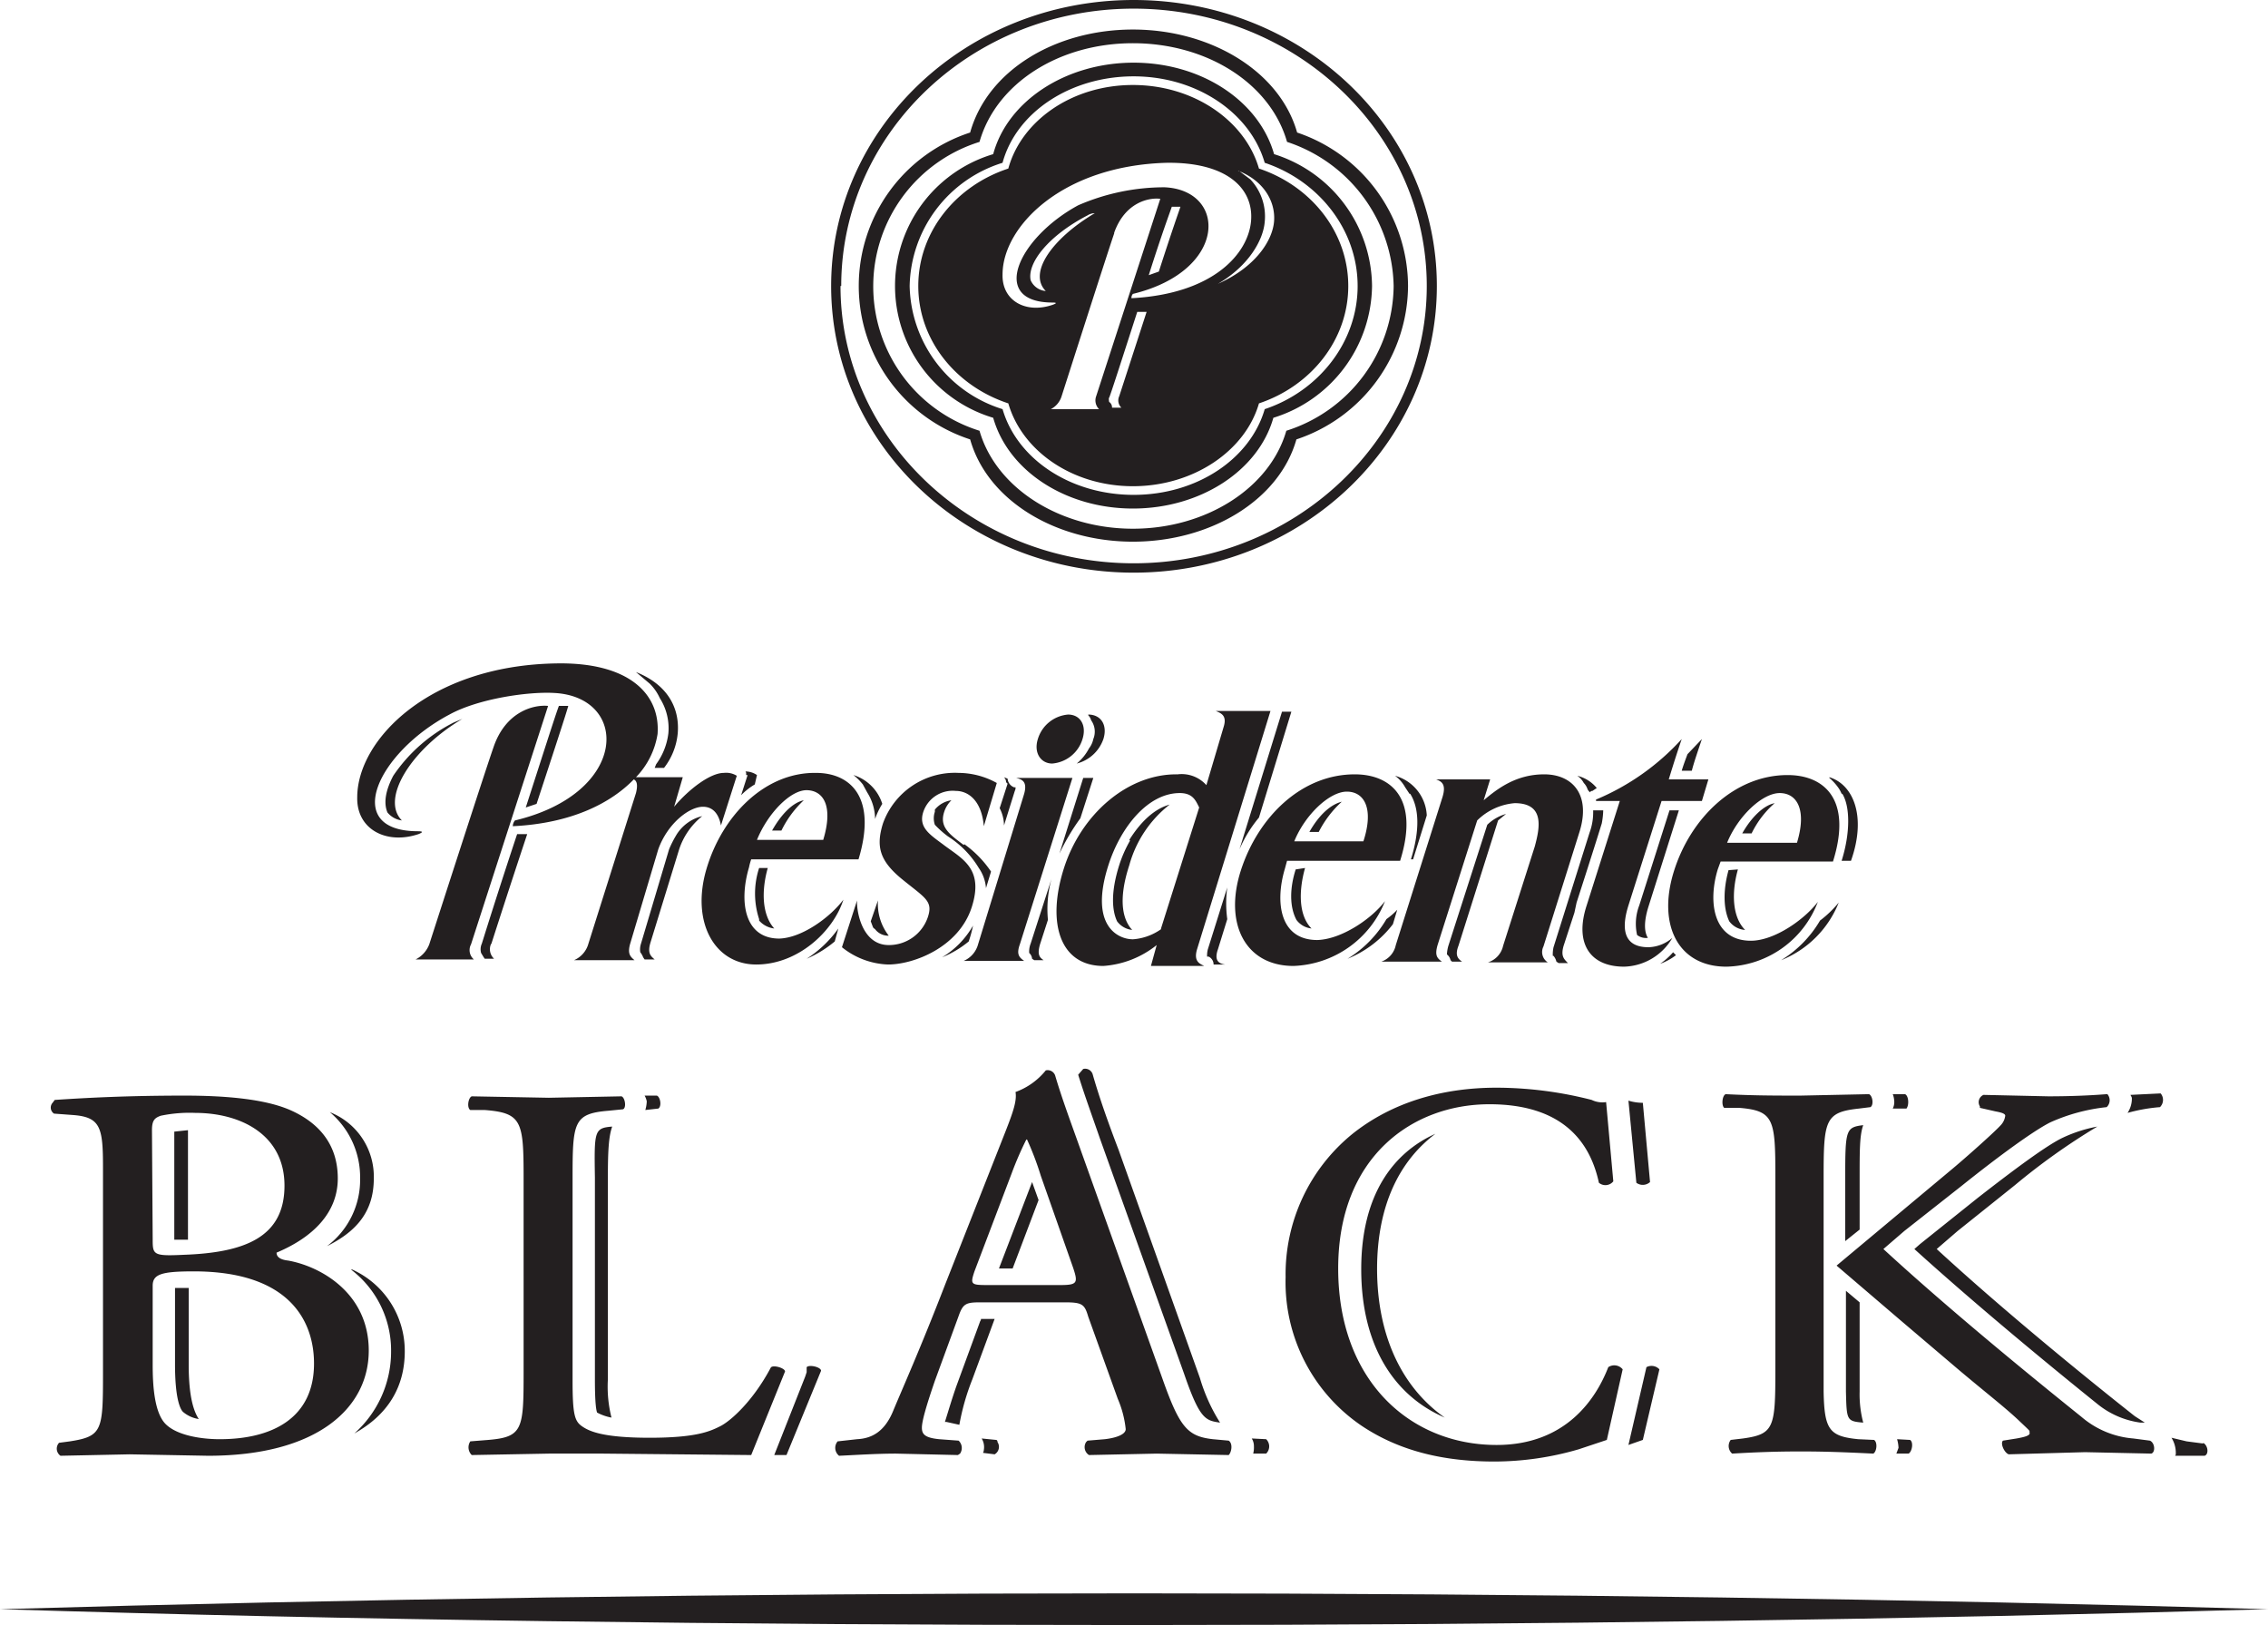 <svg xmlns="http://www.w3.org/2000/svg" viewBox="0 0 314.9 225.6"><defs><style>.ac382724-d8a0-4224-952b-e9fbe4cd21d4,.ad7abc2a-c3f0-48ac-bb82-58706eb1138e{fill:#231f20;}.ac382724-d8a0-4224-952b-e9fbe4cd21d4{fill-rule:evenodd;}</style></defs><title>black_president</title><g id="ebe95140-8581-45cb-ae1e-462a602fd565" data-name="Layer 2"><g id="b5dcfcc4-2945-41fc-851f-ff719de8e592" data-name="Layer 1"><g id="f01aa067-a437-43e8-9422-a9305795e7a7" data-name=" Group "><path id="ab299ac0-e215-4088-a59b-1b817fe49edc" data-name=" Compound Path " class="ad7abc2a-c3f0-48ac-bb82-58706eb1138e" d="M88.3,93.3c4.3,1.7,6.1,4.9,5.8,8.5a9.2,9.2,0,0,1-1.9,4.8H90.9l.2-.5a9.1,9.1,0,0,0,1.7-4.3,7.8,7.8,0,0,0-1.2-4.9,6.6,6.6,0,0,0-1.4-2Zm-25.3,7a22.2,22.2,0,0,0-8.4,7.4c-1,1.9-1.4,3.7-.8,5.1a3.1,3.1,0,0,0,2,1.1c-3-3,1.3-9.9,8.4-14.1l-1.2.5Zm5.2,30.8s2.4-7.5,5-15.3H71.8c-2.6,7.8-4.9,15.2-4.9,15.2a1.9,1.9,0,0,0-.1,1.3l.3.5.2.3h1.3a1.8,1.8,0,0,1-.4-2.1ZM78.9,98H77.6c-.4,1-2.4,7.3-4.6,14.1l1.5-.5C76.7,104.9,78.7,98.8,78.9,98Zm24.7,9.6h.2l-.9,2.8a9,9,0,0,1,1.9-1.5l.3-1.3a2.8,2.8,0,0,0-1.6-.5.4.4,0,0,1,.1.3Zm-9.3,10.3a9.9,9.9,0,0,1,3.2-4.6,5.8,5.8,0,0,0-3.7,2.8,15.1,15.1,0,0,0-.9,1.8L89,131a2.5,2.5,0,0,0-.1,1.2h0a2.5,2.5,0,0,1,.4.7l.2.3h1.4c-.6-.5-1-.9-.6-2.3Zm11.1,2.6a11.4,11.4,0,0,0,0,7.1v.2a3.3,3.3,0,0,0,2.1,1.1c-1.7-1.9-1.8-5.2-.9-8.4Zm6.6,12.6a15.8,15.8,0,0,0,3.9-2.4l.5-1.8a16,16,0,0,1-4.4,4.2Zm-4.8-17.8h1.3a14.3,14.3,0,0,1,3.1-4.2c-1.5.3-3.1,1.9-4.4,4.2Zm12.6-6.4.6,1.1a7,7,0,0,1,1.1,3.7,10,10,0,0,1,1-2.1,6.1,6.1,0,0,0-4-4,8,8,0,0,1,1.3,1.3Zm14,8.4c-2-1.5-3.4-2.5-2.7-4.6a3.9,3.9,0,0,1,1-1.6,3.6,3.6,0,0,0-2.3,1.3v.3a2.8,2.8,0,0,0,0,1.8,13.7,13.7,0,0,0,1.8,1.6l.3.2a13.4,13.4,0,0,1,4,4.2,5.6,5.6,0,0,1,1,2.8l.7-2.3a14.9,14.9,0,0,0-3.7-3.8Zm5.9-8.7.2.2-1.1,3.4a5.3,5.3,0,0,1,.6,2.4l1.5-4.8a.9.9,0,0,0,.1-.5h-.2a1.4,1.4,0,0,1-.9-1.2l-.5-.2a1.1,1.1,0,0,1,.3.7Zm-4.6,19.9a12.1,12.1,0,0,1-4.3,4.4,13.9,13.9,0,0,0,3.7-2.2A17.1,17.1,0,0,0,135.1,128.5Zm-14.2-.6.3.8c.1.2.2.2.3.3a2.3,2.3,0,0,0,1.9.9,7.2,7.2,0,0,1-1.5-4.9ZM150.2,108h.2l-3.3,10.5a30.1,30.1,0,0,1,2.9-4.9l1.8-5.6Zm-5.8,23.1,1.1-3.4a15.8,15.8,0,0,1,.5-5.7l-2.9,9a3,3,0,0,0-.2,1.3h0a1.2,1.2,0,0,1,.4.8l.3.2h1.3c-.6-.4-.9-.8-.5-2.2Zm6.7-31.8a1.6,1.6,0,0,1,.4.7,2.7,2.7,0,0,1,.3,2.6,3.1,3.1,0,0,1-.6,1.3,6.8,6.8,0,0,1-1.7,2.1,5.3,5.3,0,0,0,3.7-3.4c.6-1.9-.3-3.4-2.1-3.4h0Zm26.7-.5h.2l-5.9,19.1a17.9,17.9,0,0,1,2.7-4.4l4.5-14.7Zm-8.7,33,1.3-4.2a16.2,16.2,0,0,1,0-4.4l-2.7,8.6a3.4,3.4,0,0,0-.1,1h.2a1.2,1.2,0,0,1,.7,1.1h1.6C169.4,133.8,168.5,133.5,169.1,131.8Zm-12.2-15.1a17.5,17.5,0,0,0-1.5,3.4c-1.2,3.8-1,6.3-.3,7.8a3,3,0,0,0,2.1,1.2c-1.3-1.4-2-4.1-.4-9a16.1,16.1,0,0,1,5.6-8.4c-2.2.6-4.1,2.5-5.6,4.9Zm23,4c-.8,2.5-.9,5.1.1,7h0a3,3,0,0,0,2.1,1.2c-1.8-1.8-1.8-5.2-.9-8.4Zm1.9-5.2h1.3a14.6,14.6,0,0,1,3.2-4.2c-1.6.4-3.2,1.9-4.5,4.2Zm11.6,12.8.6-2a10,10,0,0,1-1.5,1.3,15.8,15.8,0,0,1-5.4,5.5,15,15,0,0,0,6.3-4.8Zm1.7-19,.6.9h.1c1.2,1.9,1.4,4.9.1,9.1h.3l1.9-6.1a6,6,0,0,0-4.4-5.5A5,5,0,0,1,195.1,109.3Zm7.4,22,5.5-17.4,1.1-.9a6.1,6.1,0,0,0-2.6,1.5l-5.4,16.8a5,5,0,0,0-.2,1.2h0a1.4,1.4,0,0,1,.5.8l.2.2H203c-.6-.4-1-.9-.5-2.2Zm17.4-22.6a2.2,2.2,0,0,1,.5.8,1,1,0,0,0,.4.5c0-.1.1-.2.3-.2l.6-.4a5,5,0,0,0-2.7-1.7,2.8,2.8,0,0,1,.9,1Zm-2.8,22.6,1.5-4.6.3-1.4s2.3-7.1,3.5-11a11,11,0,0,0,.2-1.8h-1.4a8.1,8.1,0,0,1-.5,3.1l-5,15.9a4.5,4.5,0,0,0-.1,1.2h.1a2,2,0,0,1,.4.8l.3.2h1.3C217.1,133.1,216.7,132.7,217.1,131.3Zm11.7-1.1h0c-.5-.8-.6-2.2.1-4.4l4.2-13.3h-1.3l-4.2,13.2a7.1,7.1,0,0,0-.3,4.1,2,2,0,0,0,1.5.4Zm3.5,2a9.3,9.3,0,0,1-1.8,1.6,7.8,7.8,0,0,0,2.2-1.2l-.4-.4Zm1.2-25.2h1.4c.3-1.2.9-2.9,1.4-4.4l-2,2.1c-.3.8-.6,1.6-.8,2.3Zm8.4,8.7h1.3a13.4,13.4,0,0,1,3.2-4.2c-1.5.3-3.2,1.9-4.5,4.2Zm-1.9,5.1c-.7,2.5-.8,5.2.1,7.1h0a3,3,0,0,0,2.2,1.2c-1.8-1.8-1.9-5.2-1-8.4Zm12.7,7a15.8,15.8,0,0,1-5.4,5.5,14.3,14.3,0,0,0,8-8,15.2,15.2,0,0,1-2.6,2.5ZM254,108a7.4,7.4,0,0,1,1.2,1.3,4.1,4.1,0,0,1,.5.9h.1c1.1,1.8,1.1,5.5-.1,9.3H257c2.2-6.2.3-10.6-3-11.6Z"/><g id="a7d59f2b-4c8d-434d-9fd7-269445b8318f" data-name=" Group 2"><path id="a62b7356-51aa-4857-a72e-b4dfc89dcaa6" data-name=" Compound Path 2" class="ac382724-d8a0-4224-952b-e9fbe4cd21d4" d="M151,29.9c-5.4,2.8-8.4,6.6-7.9,9a2.5,2.5,0,0,0,2.1,1.5c-2.5-2.5.9-7.3,6.8-10.8A1.9,1.9,0,0,0,151,29.9Zm21-6.2,1.6,1.2a7.5,7.5,0,0,1,2,5.9c-.2,2.5-2.2,6.1-6.5,8.6,5.2-2.3,7.6-6,7.8-8.7s-1.4-5.6-5-7ZM155.4,55l3.8-11.7h-1.3c-2.1,6.5-3.8,11.8-3.9,11.9s0,.6,0,.6a.9.9,0,0,1,.4.8h1.3A1.4,1.4,0,0,1,155.4,55Zm8.5-26.3h-1.2c-.2.6-1.4,3.8-3.2,9.5l1.4-.5c1.8-5.6,2.8-8.4,3-9Zm-9.2,3.7c-.9,2.6-7.3,22.6-7.3,22.6a3,3,0,0,1-1.5,1.8h6.7a1.7,1.7,0,0,1-.4-1.8l8.9-27.4c-1.6-.2-4.9.5-6.4,4.7Zm2.6,8.4c13.2-3.2,13.1-14.4,4.4-14.8a30.1,30.1,0,0,0-12,2.5C141.4,33,137.3,41.9,146,42c.4,0,1,0,.2.3-3.7,1.3-7.1-.5-7-4.2,0-6.6,8.2-15.1,22.8-15.5,8.4-.1,12.1,3.6,11.7,8.1s-5.2,10.1-16.6,10.7a.8.8,0,0,1,.2-.6Zm29.9-1.1c0-7.5-5.2-13.9-12.4-16.3-1.9-6.6-9-11.6-17.5-11.6s-15.5,5-17.3,11.6c-7.3,2.4-12.5,8.8-12.5,16.3S132.7,53.6,140,56c1.9,6.6,8.9,11.5,17.3,11.5s15.6-4.9,17.5-11.5c7.2-2.4,12.4-8.8,12.4-16.3Zm-70.5,0c0,21.2,18.3,38.5,40.7,38.5s40.7-17.3,40.7-38.5S179.9,1.2,157.4,1.2s-40.6,17.3-40.6,38.5Zm-1.3,0c0,22,18.8,39.8,42,39.8s42.1-17.8,42.1-39.8S180.7,0,157.4,0s-42,17.8-42,39.7Zm80.1,0a22.6,22.6,0,0,0-15.4-21.3c-2.4-8.5-12-14.3-22.8-14.3s-20.2,5.7-22.6,14.3a22.4,22.4,0,0,0,0,42.6c2.4,8.5,11.9,14.2,22.6,14.2S177.6,69.5,180,61a22.6,22.6,0,0,0,15.5-21.3Zm-2,0a21.5,21.5,0,0,0-14.8-20C176.4,11.6,167.6,6,157.3,6s-19,5.6-21.3,13.7a21,21,0,0,0,0,40.1c2.3,8,11.2,13.6,21.3,13.6s19-5.6,21.3-13.6a21.3,21.3,0,0,0,14.9-20.1Zm-5,0c0-7.8-5.4-14.6-12.9-17.1-2-6.9-9.4-12-18.2-12s-16.3,5-18.2,12a18.3,18.3,0,0,0-12.9,17.1,18.3,18.3,0,0,0,12.9,17.1c2,6.9,9.4,11.9,18.2,11.9s16.2-5,18.2-11.9c7.5-2.5,12.9-9.3,12.9-17.1Zm2,0a19.4,19.4,0,0,0-13.6-18.3C174.8,14,166.8,8.7,157.4,8.7S139.9,14,137.9,21.4a19.1,19.1,0,0,0,0,36.6c2.1,7.4,10.1,12.6,19.4,12.6s17.4-5.2,19.5-12.6a19.4,19.4,0,0,0,13.7-18.3Z"/><g id="ec290c98-bd59-41c9-a8c9-023474188c4a" data-name=" Group 3"><path id="b1ad7c80-49c8-4ab1-be6f-9e6e07c87f21" data-name=" Compound Path 3" class="ad7abc2a-c3f0-48ac-bb82-58706eb1138e" d="M14.3,162.1c0-5.5-.3-7-4.1-7.3l-2.7-.2a1,1,0,0,1-.2-1.5l.3-.4c4.5-.3,10.2-.6,18-.6,5.3,0,11.2.4,14.9,2.1s6.4,4.6,6.4,9.4-3.5,8.2-8.5,10.3c0,.7.7,1,1.6,1.1,4.5.8,11.2,4.5,11.2,12.5S44,202.1,28.9,202.1L18,201.9l-9.6.2a1.2,1.2,0,0,1-.2-1.8h0l1.5-.2c4.5-.7,4.6-1.5,4.6-9.4Zm6.9,10c0,2.1.1,2.3,4.3,2.1,8.6-.3,14-2.5,14-9.6s-6.1-10.1-12.4-10.1a19.5,19.5,0,0,0-4.8.4c-.8.3-1.2.6-1.2,2Zm0,17.4c0,2.7.2,6.6,1.8,8.2s5,2.1,7.5,2.1c7.4,0,13.1-3,13.1-10.5,0-5.9-3.4-12.8-16.7-12.8-4.5,0-5.7.4-5.7,2Zm51.5-25.9c0-7.9-.2-9.1-5.4-9.5h-2c-.5-.3-.3-1.7.2-1.9l10.7.2,10.1-.2c.5.2.7,1.6.2,1.8l-2,.2c-4.9.4-5,1.6-5,9.5v28c0,4.7.3,5.6,1.3,6.3s2.9,1.6,9.4,1.6,8.4-.9,9.8-1.6,4.5-3.4,7-8.1c.2-.5,2,0,2,.5L104.3,202l-20.5-.2H76.2l-10.7.2a1.5,1.5,0,0,1-.2-1.9l2.5-.2c4.8-.4,4.9-1.5,4.9-9.4Zm78.4,19.2c-.5-1.7-.8-2-3.2-2H136.1c-2,0-2.4.2-3,1.9l-3.3,9c-1.2,3.5-1.8,5.6-1.8,6.5s.4,1.4,2.4,1.6l2.7.2a1.4,1.4,0,0,1,.2,1.8l-.3.2-8.6-.2c-2.7,0-5.7.2-7.9.3a1.4,1.4,0,0,1-.2-2l2.7-.3c2-.1,3.8-1,5-3.9s3.8-8.7,7.2-17.5l8.4-21.3c1.1-2.8,1.6-4.3,1.4-5.5a9.6,9.6,0,0,0,4.2-3,1.1,1.1,0,0,1,1.3.7c1,3.4,2.4,7.1,3.6,10.5l11.3,31.6c2.4,6.8,3.5,8,7,8.4l2.2.2c.6.4.4,1.6,0,2l-10-.2-9.4.2a1.3,1.3,0,0,1-.4-1.8l.2-.2,2.4-.2c1.7-.2,2.9-.7,2.9-1.4a14.4,14.4,0,0,0-1.1-4.2Zm-15.8-6.3c-.6,1.8-.5,1.9,1.8,1.9h10.1c2.4,0,2.5-.3,1.8-2.4l-4.5-12.8a41.6,41.6,0,0,0-1.9-5h-.1a45.8,45.8,0,0,0-2,4.6Zm52.5-19.1c5.4-4.3,12.3-6.4,20-6.4a53.7,53.7,0,0,1,13.2,1.7,3.4,3.4,0,0,0,2,.3l1,11a1.4,1.4,0,0,1-2,.2c-1.1-5.1-4.5-10.9-15.2-10.9s-21,7.3-21,22.8,9.9,24.5,22,24.5c9.6,0,13.8-6.4,15.5-10.8a1.5,1.5,0,0,1,2,.3l-2.2,9.8-3.9,1.3a41.9,41.9,0,0,1-11.7,1.7c-6.7,0-13-1.3-18.5-5a24.1,24.1,0,0,1-10.5-20.6,25.1,25.1,0,0,1,9.3-19.9M258,199.8c-4-.4-4.7-1.3-4.8-6.6h0V163.4c0-7.9.2-9,4.9-9.5l1.6-.2c.5-.3.3-1.6-.2-1.8l-9.5.2c-3.7,0-6.4,0-10.4-.2-.5.2-.6,1.6-.2,1.9h2.1c4.8.4,5,1.6,5,9.5v27c0,7.9-.2,8.8-4.5,9.4l-1.7.2a1.4,1.4,0,0,0,.2,1.9c3.4-.2,6.2-.3,9.5-.3s6,.1,10.1.3c.5-.3.6-1.6.1-1.9Zm40.5.2-2.3-.3a12.6,12.6,0,0,1-7.2-3c-7.6-6.1-18.7-15.2-27.5-23.3l2.9-2.5,8-6.3c5-4,9.9-7.6,12.3-8.8a25.7,25.7,0,0,1,7.8-2.1,1.3,1.3,0,0,0,.1-1.8h-.1c-2.5.2-5.3.3-8.1.3l-9-.2a1.1,1.1,0,0,0-.5,1.6v.2l2.2.5c1.1.2,1.4.4,1.3.7a2.3,2.3,0,0,1-.6,1.2c-1,1.1-5.3,4.9-7,6.3L255,175.7l9,7.7,8,6.8c3.8,3.2,6.4,5.2,8.3,7s1.4,1.3,1.5,1.7-.7.6-1.8.8l-1.9.3c-.4.4.2,1.7.8,1.9l10.6-.3,9.2.2c.6-.2.5-1.5-.2-1.8"/><path id="ab8a21a1-fbc6-48ed-9f07-9abb7dd147a2" data-name=" Compound Path 4" class="ad7abc2a-c3f0-48ac-bb82-58706eb1138e" d="M85,156.4c-.5,1.4-.6,3.5-.6,7.1v28a17.6,17.6,0,0,0,.5,5.3,6.8,6.8,0,0,1-2-.7c-.1-.3-.3-1.1-.3-4.6v-28C82.5,157,82.5,156.6,85,156.4Zm4.5-4.3a2.6,2.6,0,0,1,.3.8,5,5,0,0,1-.2,1.2l1.8-.2c.5-.3.3-1.6-.2-1.8Zm46.8,47.6a2.3,2.3,0,0,1,.3,1.6c0,.2-.1.3-.1.4l1.6.2a1.2,1.2,0,0,0,.4-1.7c0-.2-.1-.3-.2-.3ZM112,189.8v.7l-.2.6L107.5,202h1.7l4.8-11.7C114,189.8,112.4,189.4,112,189.8Zm24.9-6.7h-.7a.4.4,0,0,1-.1.3l-3.3,9c-.6,1.7-1.1,3.4-1.6,5h.2l1.8.4a32.6,32.6,0,0,1,1.8-6.3l3.1-8.4ZM45.4,173c4-2,6.5-4.7,6.5-9.4a9.6,9.6,0,0,0-6.1-9.2,11.8,11.8,0,0,1,4.2,9.2A11.5,11.5,0,0,1,45.4,173Zm3.4,3.3a14.1,14.1,0,0,1,5.5,11.3A15.2,15.2,0,0,1,49.2,199c4.7-2.6,7-6.5,7-11.4a12.4,12.4,0,0,0-7.4-11.4ZM26.1,156.9h0l-1.9.2v15h1.9Zm203,7.2-1-11a6.9,6.9,0,0,1-2-.3h0l1.1,11.4A1.5,1.5,0,0,0,229.1,164.1Zm-90.4,12h1.9l3.6-9.5-.9-2.5ZM26.2,178.8H24.3v10.6c0,4.7.7,6.2,1.1,6.6a4.4,4.4,0,0,0,2.2,1c-1.2-1.8-1.4-5.1-1.4-7.6Zm238.3-26.9h-1.7a2.9,2.9,0,0,1,.2.9,2,2,0,0,1-.2,1.1h1.9C265.1,153.4,265,152.1,264.5,151.9Zm-1.1,47.9a5,5,0,0,1,.2,1.2l-.3.8H265c.5-.3.7-1.6.2-1.9Zm5.5-26.4,2.9-2.5,8-6.4a90.6,90.6,0,0,1,11.4-8.1,19.8,19.8,0,0,0-4.7,1.5c-2.2,1-6.9,4.5-11.9,8.4l-8,6.4-.8.7c9.6,8.7,20.8,17.8,25.4,21.5a12,12,0,0,0,6,2.6h.6l-1.4-.9C288.8,190.6,277.7,181.5,268.9,173.4Zm-12.7-10v8.9l2-1.6v-7.3c0-3.7,0-5.8.5-7.2-2.4.3-2.5.6-2.5,7.2ZM295.8,152c.1.2.2.3.2.5a3.6,3.6,0,0,1-.6,2,23.6,23.6,0,0,1,4.5-.8,1.4,1.4,0,0,0,.1-1.9h-.1Zm-140.5,7.6c-1.3-3.4-2.6-7-3.6-10.5a1.1,1.1,0,0,0-1.3-.7l-.7.8c.9,2.9,2,5.9,3,8.8l11.7,32.7c2.2,6.4,3,6.5,5,6.8a24.6,24.6,0,0,1-2.8-6.2Zm150.6,40.8-2.3-.3-2.1-.5a4,4,0,0,1,.6,2.2.4.4,0,0,1-.1.3h4.1c.6-.2.5-1.4-.2-1.8Zm-47.7-7.2V180.8l-1.9-1.6v14c.1,4,.1,4.1,2.4,4.3a15.4,15.4,0,0,1-.5-4.3Zm-67-17c0-9,3.2-15.1,8.1-18.8-5.8,2.6-10.3,8.4-10.3,18.8s4.4,17.5,11.6,20.6c-5.7-4-9.4-11-9.4-20.7Zm-17.4,23.5a2,2,0,0,1,.3,1.1,3.4,3.4,0,0,1-.1,1h1.8a1.4,1.4,0,0,0,0-2Zm54.8-9.9-2.5,10.8,2-.7,2.3-9.8a1.5,1.5,0,0,0-1.8-.3Z"/></g><path id="f7978fc0-a01d-4e20-9a80-b492132181df" data-name=" Compound Path 5" class="ad7abc2a-c3f0-48ac-bb82-58706eb1138e" d="M97.6,112c-1.9,0-4.9,2.3-6.2,5.9L87.5,131c-.4,1.4,0,1.8.6,2.3H79.7a3.5,3.5,0,0,0,2-2.3l6.6-20.9c.3-1.2.1-1.7-.3-1.9-3.1,3.2-8.5,6.1-16.8,6.5a1.3,1.3,0,0,1,.3-.8c15.9-3.8,15.9-17.2,5.4-17.7-3.6-.2-10.5.8-14.5,3-10,5.3-15,16.1-4.5,16.2.4,0,1.2,0,.2.4-4.5,1.5-8.6-.7-8.5-5.1,0-8,10-18.3,27.6-18.6,10.2-.2,14.5,4.3,14.1,9.8a11.1,11.1,0,0,1-3,6h6.5L93.6,112c2-2.4,5-4.7,6.9-4.7a2.8,2.8,0,0,1,1.8.4l-2.2,6.9C99.8,113,99,112,97.6,112Zm19.5,12.9c-1.4,4.4-6.3,9-12.1,9s-9.1-5.9-6.9-13.3,8.1-13.4,15.2-13.3c4.8,0,8.5,3.4,5.9,12H104.3a8.1,8.1,0,0,0-.3,1.1c-1.4,4.7-.7,9.9,4.2,9.9C111.4,130.2,115.3,127.3,117.1,124.9Zm-12-8.3h9.2c1.4-4.6.1-6.8-2.2-6.9S106.6,112.9,105.1,116.6Zm87.2,8.5a14.2,14.2,0,0,1-12.7,9c-6.7,0-9.7-5.9-7.3-13.3s8.4-13.3,15.8-13.3c5.1,0,9,3.4,6.3,12H178.7l-.3,1.1c-1.4,4.7-.7,9.9,4.5,9.9,3.4-.1,7.6-3,9.4-5.4Zm-12.6-8.3h9.6c1.5-4.6.1-6.9-2.3-6.9s-5.8,3.2-7.3,6.9Zm58.8,3.9c-1.4,4.6-.6,9.9,4.6,9.9,3.3,0,7.5-3,9.3-5.4a13.9,13.9,0,0,1-12.7,9c-6.7,0-9.6-5.8-7.3-13.2s8.4-13.4,15.8-13.4c5.1,0,9,3.4,6.3,12H238.9Zm1.3-3.7h9.7c1.4-4.6,0-6.9-2.4-6.9s-5.8,3.2-7.3,6.9Zm-108.9.2c-1.9-1.4-3.4-2.4-2.7-4.5a4.3,4.3,0,0,1,4.5-2.9c1.8,0,3.6,1.4,3.9,4.9l1.8-6a11,11,0,0,0-5.3-1.4,10.6,10.6,0,0,0-10.5,7c-1,3.2-.5,5.2,2.7,7.8s4.3,3,3.5,5.3a5.7,5.7,0,0,1-5.4,3.8c-3.8,0-4.5-4.9-4.4-6.2l-2.1,6.5a10.8,10.8,0,0,0,6.4,2.4c3.6,0,9.8-2.4,11.6-7.9s-1.4-6.8-4-8.8Zm88.4-1.7c1.6-5.1-.9-8-4.9-8s-6.6,2.1-8.4,3.6l.9-2.9h-7.5c.8.3,1.4.7.9,2.4l-6.5,20.6a3.1,3.1,0,0,1-2,2.3h8.4c-.7-.5-1-.9-.6-2.3l5.5-17.3a8.4,8.4,0,0,1,5.2-2.4c4.2,0,3.5,3.4,2.8,6l-4.4,13.8a3.1,3.1,0,0,1-2.1,2.3h8.3a1.7,1.7,0,0,1-.6-2.2Zm-77.7,15.6,7.3-23.1h-7.8c.7.2,1.6.4,1.1,2.2l-6.4,20.9a3.5,3.5,0,0,1-2,2.3h8.4C141.5,132.9,141.1,132.5,141.6,131.1Zm4.5-25.1a4.8,4.8,0,0,0,4.2-3.4c.6-1.9-.3-3.4-2-3.4a4.8,4.8,0,0,0-4.2,3.4C143.5,104.5,144.5,106,146.1,106Zm21.1,28.1h-7.4l.8-2.9a13.3,13.3,0,0,1-7.4,2.9c-6,0-7.9-5.9-5.5-13.5s8.9-13.2,15.8-13.1a4.6,4.6,0,0,1,4,1.5l2.4-8.1c.5-1.6-.4-1.9-1.1-2.2h7.6l-10.2,33.1c-.5,1.7.4,2,1,2.3Zm-6-5.2,5.3-16.8c-.5-1-.9-2-2.7-2-4.4,0-8.2,4.7-9.9,10-2.7,8.4,1.3,10.3,3.4,10.3a7.7,7.7,0,0,0,3.9-1.4Zm64.9-3.2,4.6-14.5h5.6l.9-3h-5.5s.9-3,1.8-5.6a33.5,33.5,0,0,1-11.9,8.4v.2h3.3l-4.6,14.5c-1.7,5.2.4,8.5,5.2,8.5a8,8,0,0,0,6.7-4,5.3,5.3,0,0,1-3.3,1.3C227.4,131.5,224.4,131.1,226.1,125.7ZM65.4,131.1,76.1,98c-1.9-.2-5.9.7-7.6,5.8-1.1,3.1-8.9,27.3-8.9,27.3a3.9,3.9,0,0,1-1.9,2.1h8.1a1.7,1.7,0,0,1-.4-2.1Z"/><path id="bb2408d8-6b5e-4bc9-b5df-95616193c931" data-name=" Path " class="ad7abc2a-c3f0-48ac-bb82-58706eb1138e" d="M0,223.4c48.4,1.5,101.6,2.2,157.5,2.2s109-.8,157.4-2.2c-48.4-1.4-101.6-2.2-157.4-2.2S48.4,222,0,223.4Z"/></g></g></g></g></svg>